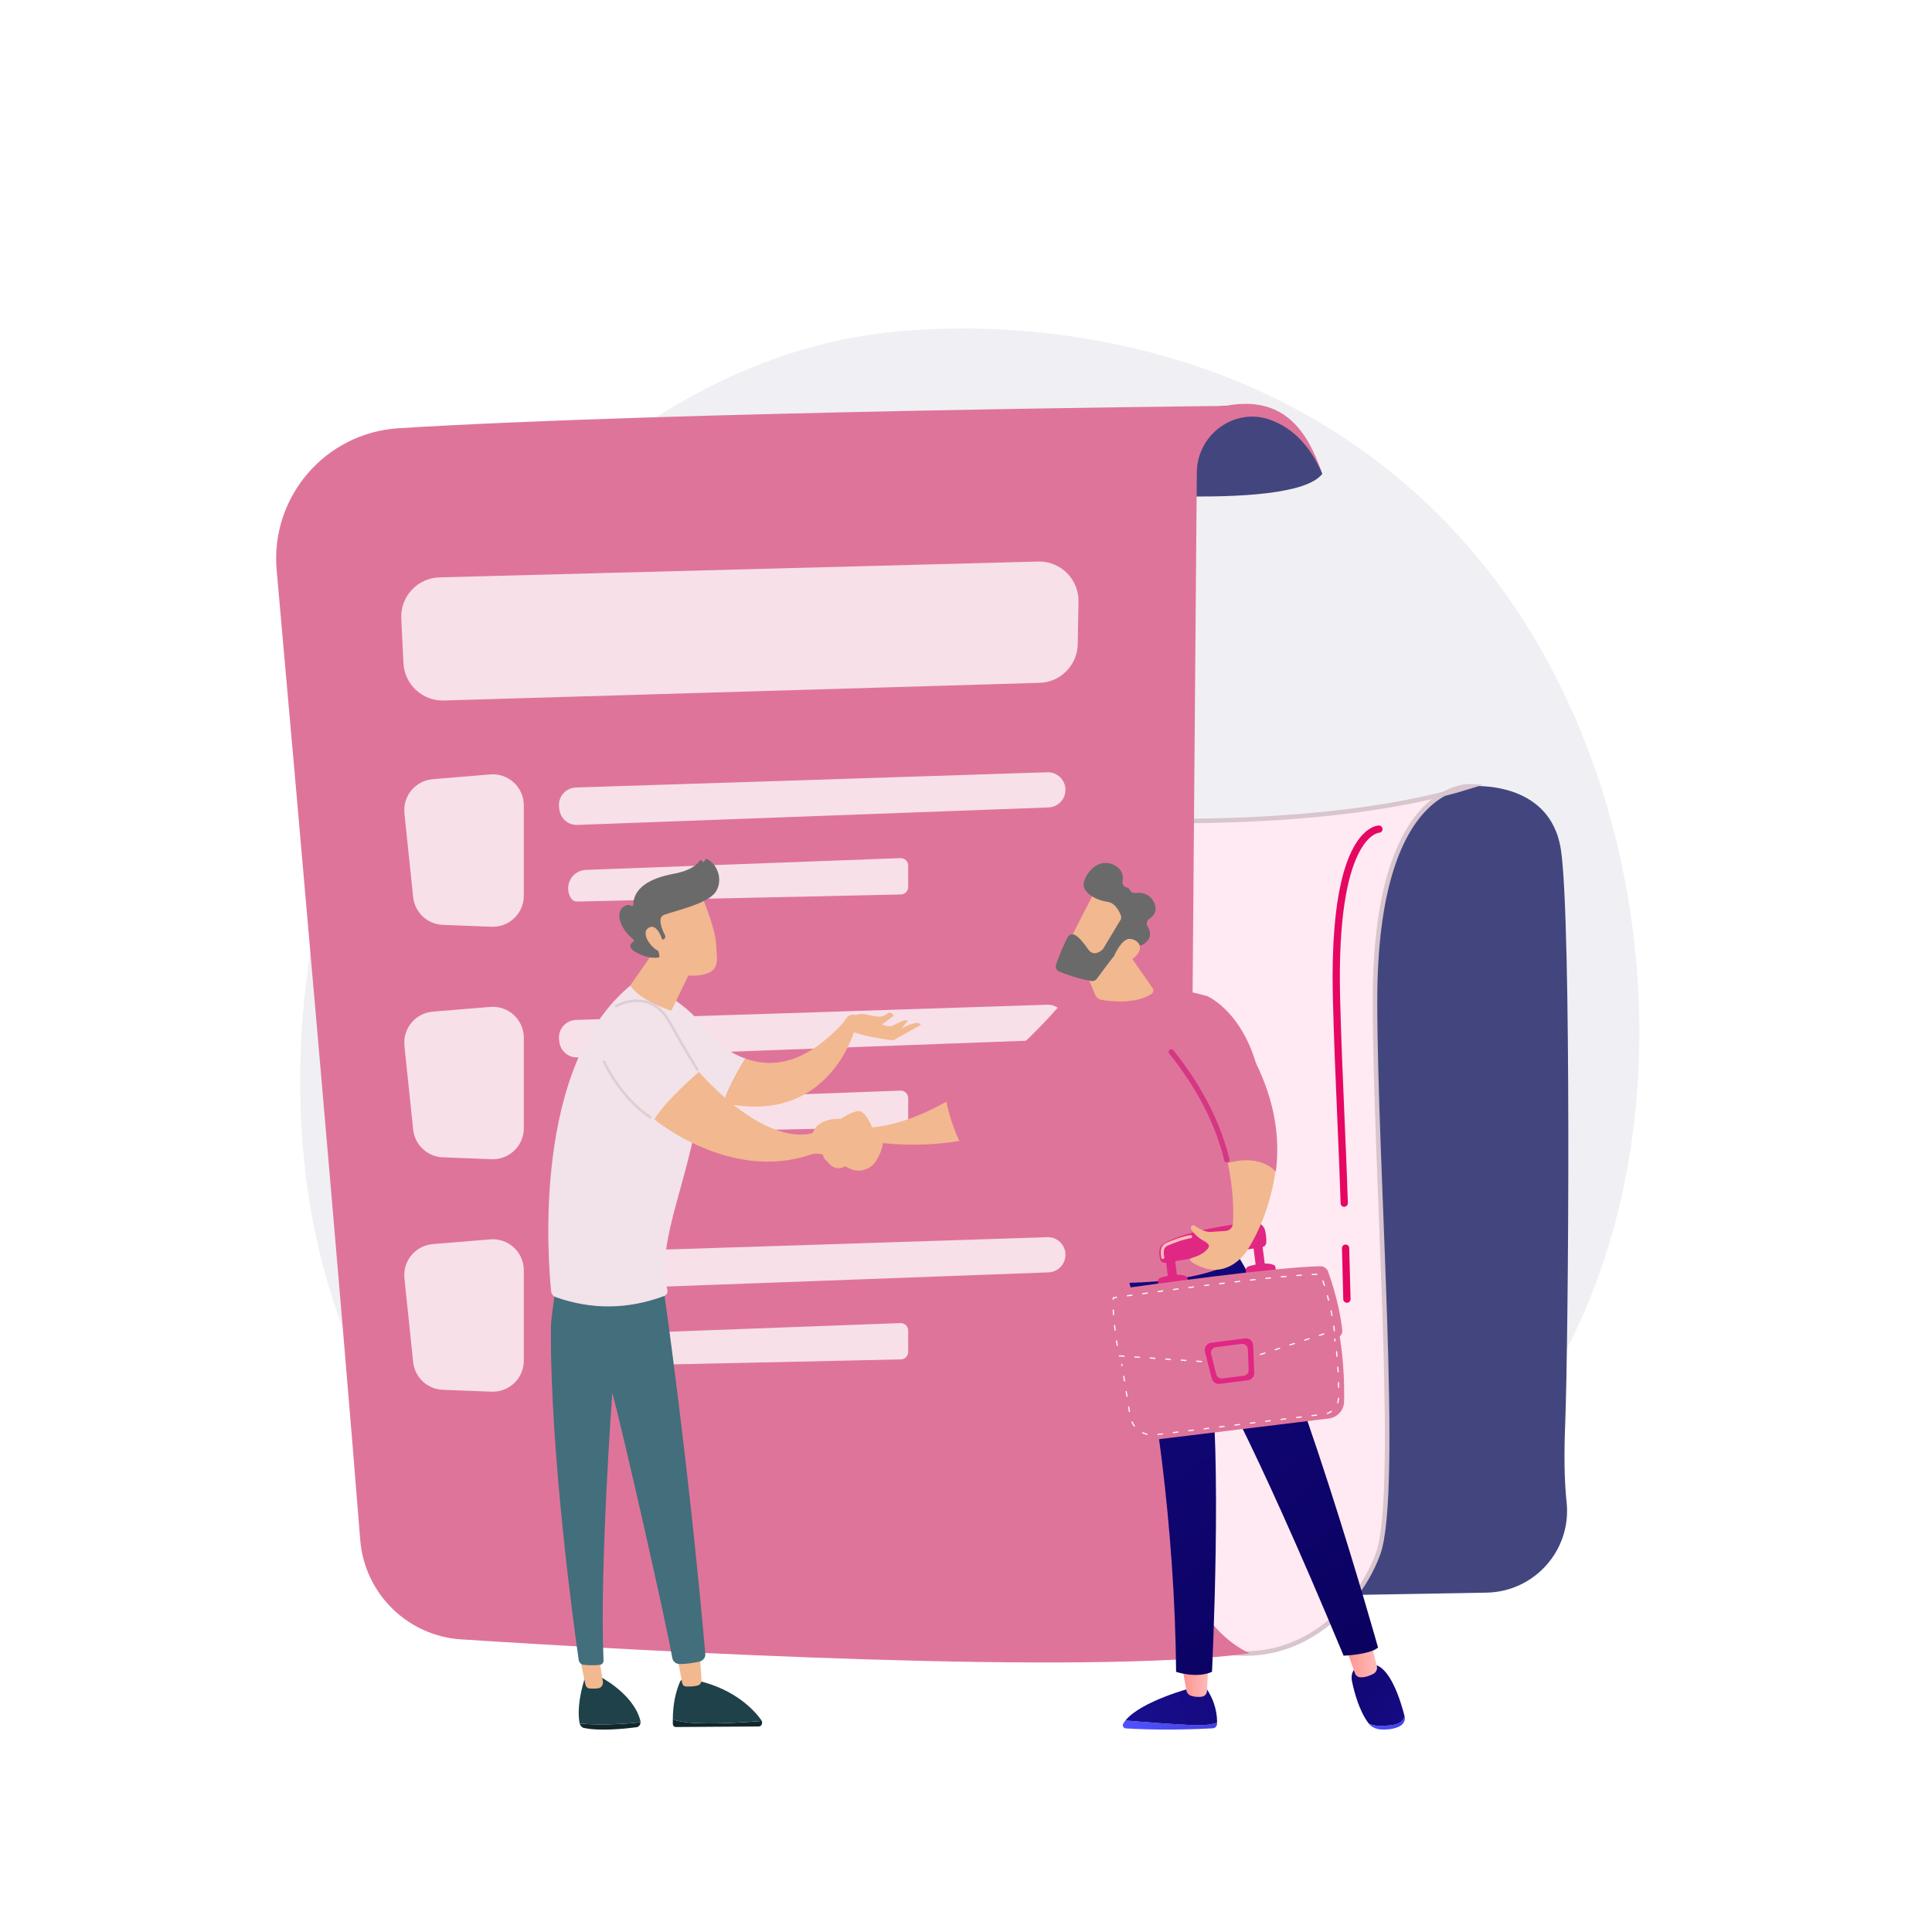 <?xml version="1.0" encoding="UTF-8"?>
<svg xmlns="http://www.w3.org/2000/svg" xmlns:xlink="http://www.w3.org/1999/xlink" viewBox="0 0 400 400">
  <defs>
    <style>
      .cls-1 {
        stroke: #d8c5cd;
        stroke-miterlimit: 10;
        stroke-width: .94px;
      }

      .cls-1, .cls-2 {
        fill: #ffe9f2;
      }

      .cls-3 {
        mask: url(#mask);
      }

      .cls-4 {
        opacity: .78;
      }

      .cls-4, .cls-5, .cls-6, .cls-7, .cls-8, .cls-9, .cls-10, .cls-11, .cls-12, .cls-13, .cls-14, .cls-15, .cls-16, .cls-17, .cls-18, .cls-19, .cls-20, .cls-21, .cls-22, .cls-23, .cls-24, .cls-25, .cls-2, .cls-26, .cls-27 {
        stroke-width: 0px;
      }

      .cls-4, .cls-25 {
        fill: #fff;
      }

      .cls-28 {
        filter: url(#luminosity-noclip);
      }

      .cls-5 {
        fill: url(#linear-gradient);
        mix-blend-mode: multiply;
      }

      .cls-6 {
        fill: #e50762;
        mix-blend-mode: soft-light;
      }

      .cls-7 {
        fill: url(#linear-gradient-4);
      }

      .cls-8 {
        fill: url(#linear-gradient-2);
      }

      .cls-9 {
        fill: url(#linear-gradient-3);
      }

      .cls-10 {
        fill: url(#linear-gradient-8);
      }

      .cls-11 {
        fill: url(#linear-gradient-9);
      }

      .cls-12 {
        fill: url(#linear-gradient-7);
      }

      .cls-13 {
        fill: url(#linear-gradient-5);
      }

      .cls-14 {
        fill: url(#linear-gradient-6);
      }

      .cls-29 {
        isolation: isolate;
      }

      .cls-30 {
        mask: url(#mask-1);
      }

      .cls-15 {
        fill: #f2e2e9;
      }

      .cls-16 {
        fill: #436e7c;
      }

      .cls-17 {
        fill: #43467e;
      }

      .cls-18 {
        fill: #1f4149;
      }

      .cls-19 {
        fill: #12272b;
      }

      .cls-20 {
        fill: #ddced4;
      }

      .cls-21 {
        fill: #df749b;
      }

      .cls-22 {
        fill: #e02784;
      }

      .cls-23 {
        fill: #d53783;
      }

      .cls-24 {
        fill: #f2b88f;
      }

      .cls-26 {
        fill: #f0f0f4;
      }

      .cls-27 {
        fill: #6a6a6b;
      }
    </style>
    <filter id="luminosity-noclip" x="61.68" y="89.1" width="186.2" height="251.73" color-interpolation-filters="sRGB" filterUnits="userSpaceOnUse">
      <feFlood flood-color="#fff" result="bg"/>
      <feBlend in="SourceGraphic" in2="bg"/>
    </filter>
    <filter id="luminosity-noclip-2" x="61.68" y="-8985.36" width="186.2" height="32766" color-interpolation-filters="sRGB" filterUnits="userSpaceOnUse">
      <feFlood flood-color="#fff" result="bg"/>
      <feBlend in="SourceGraphic" in2="bg"/>
    </filter>
    <mask id="mask-1" x="61.68" y="-8985.36" width="186.2" height="32766" maskUnits="userSpaceOnUse"/>
    <linearGradient id="linear-gradient" x1="224.78" y1="136.58" x2="-13.62" y2="441.66" gradientUnits="userSpaceOnUse">
      <stop offset="0" stop-color="#fff"/>
      <stop offset="1" stop-color="#000"/>
    </linearGradient>
    <mask id="mask" x="61.68" y="89.1" width="186.2" height="251.73" maskUnits="userSpaceOnUse">
      <g class="cls-28">
        <g class="cls-30">
          <path class="cls-5" d="m85.78,95.06l154.82-5.96c-6.39,47.27-3.69,143.54-1.25,238.42.14,5.62,3.44,10.69,8.53,13.09h0s-103.26,1.19-147.63-1.96c-10.45-.74-18.97-8.65-20.52-19-6.09-40.65-20.66-145.66-17.63-201.25.69-12.73,10.95-22.84,23.69-23.34Z"/>
        </g>
      </g>
    </mask>
    <linearGradient id="linear-gradient-2" x1="692.14" y1="357.15" x2="711.65" y2="357.15" gradientTransform="translate(944.1) rotate(-180) scale(1 -1)" gradientUnits="userSpaceOnUse">
      <stop offset="0" stop-color="#4042e2"/>
      <stop offset="1" stop-color="#4f52ff"/>
    </linearGradient>
    <linearGradient id="linear-gradient-3" x1="299.06" y1="338.89" x2="228.42" y2="359.03" gradientUnits="userSpaceOnUse">
      <stop offset="0" stop-color="#09005d"/>
      <stop offset="1" stop-color="#1a0f91"/>
    </linearGradient>
    <linearGradient id="linear-gradient-4" x1="693.94" y1="347.99" x2="699.43" y2="347.99" gradientTransform="translate(944.1) rotate(-180) scale(1 -1)" gradientUnits="userSpaceOnUse">
      <stop offset="0" stop-color="#febbba"/>
      <stop offset="1" stop-color="#ff928e"/>
    </linearGradient>
    <linearGradient id="linear-gradient-5" x1="653.24" y1="356.73" x2="660.72" y2="356.73" xlink:href="#linear-gradient-2"/>
    <linearGradient id="linear-gradient-6" x1="259.68" y1="334.8" x2="303.7" y2="363.47" xlink:href="#linear-gradient-3"/>
    <linearGradient id="linear-gradient-7" x1="659" y1="343.4" x2="665.57" y2="343.4" xlink:href="#linear-gradient-4"/>
    <linearGradient id="linear-gradient-8" x1="-1674.93" y1="353.05" x2="-1574.71" y2="214.49" gradientTransform="translate(-1388.9) rotate(-180) scale(1 -1)" xlink:href="#linear-gradient-3"/>
    <linearGradient id="linear-gradient-9" x1="243.39" y1="256.86" x2="237.2" y2="221.69" gradientTransform="matrix(1,0,0,1,0,0)" xlink:href="#linear-gradient-4"/>
  </defs>
  <g class="cls-29">
    <g id="DESIGNED_BY_FREEPIK" data-name="DESIGNED BY FREEPIK">
      <g>
        <path class="cls-26" d="m306.05,304.93c-7.22,7.44-13.68,11.81-18.62,15.11-48.22,32.2-103.34,22.92-120.38,19.75-27.5-5.12-50.71-8.73-70.65-26.74-45.31-40.94-43.11-126.34-8.48-179.24,4.11-6.27,38.68-57.52,93.92-64.74,1.35-.18,2.36-.28,3.24-.37,8.55-.9,61.5-5.68,104.68,30.5,6.18,5.18,16.13,14.52,25.35,28.77,33.73,52.09,33.83,132.76-9.06,176.98Z"/>
        <g>
          <path class="cls-17" d="m279.9,168.51l24.6-5.73s16.45-1.48,18.67,13.14c2.22,14.62,1.58,101.21.88,119.07-.23,5.89-.2,11.33.3,16.07,1.04,9.88-6.66,18.51-16.6,18.68l-45.79.79,17.94-162.03Z"/>
          <path class="cls-1" d="m229.9,169.7s44.79,2.46,74.6-6.91c0,0-19.82-1.36-19.82,44.4,0,34.98,5.19,101.76.66,114.44-4.53,12.68-21.47,29.72-45.75,15.07-24.28-14.64-9.69-166.99-9.69-166.99Z"/>
          <path class="cls-17" d="m217.99,101.09s49.41,5.39,55.78-2.99c0,0-5.06-15.07-20.1-14.07-15.04,1-35.68,17.06-35.68,17.06Z"/>
          <path class="cls-21" d="m57.28,118.05c4.31,48.42,13.36,150.85,17.3,200.75.88,11.12,9.79,19.91,20.93,20.62,39.66,2.55,128.93,7.49,163.18,2.89h0c-7.85-3.87-12.79-11.89-12.72-20.63l1.82-223.89c.06-7.91,7.94-13.6,15.35-10.82,4.67,1.75,8.2,5.47,10.63,11.14-3.23-9.42-8.32-16.32-20.1-14.07,0,0-115.22,1.15-171.13,4.62-15.19.94-26.61,14.24-25.26,29.4Z"/>
          <g class="cls-3">
            <path class="cls-2" d="m85.78,95.06l154.82-5.96c-6.39,47.27-3.69,143.54-1.25,238.42.14,5.62,3.44,10.69,8.53,13.09h0s-103.26,1.19-147.63-1.96c-10.45-.74-18.97-8.65-20.52-19-6.09-40.65-20.66-145.66-17.63-201.25.69-12.73,10.95-22.84,23.69-23.34Z"/>
          </g>
          <g>
            <path class="cls-4" d="m83.73,168.39l1.81,17.34c.33,3.18,2.95,5.63,6.14,5.75l10.1.39c3.64.14,6.67-2.77,6.67-6.42v-18.71c0-3.76-3.21-6.71-6.95-6.4l-11.9.98c-3.59.3-6.24,3.48-5.86,7.07Z"/>
            <path class="cls-4" d="m119.24,163.04c16.8-.52,81.31-2.62,97.6-3.15,2.05-.07,3.75,1.58,3.75,3.64h0c0,1.96-1.55,3.56-3.5,3.64l-97.54,3.62c-1.88.07-3.5-1.3-3.74-3.17l-.06-.47c-.28-2.13,1.34-4.04,3.49-4.1Z"/>
            <path class="cls-4" d="m118.18,185.9h0c.29.48.81.77,1.36.75l66.98-1.46c.84-.02,1.51-.71,1.51-1.55v-4.42c0-.88-.73-1.58-1.61-1.55l-65.11,2.43c-2.9.11-4.63,3.28-3.14,5.78Z"/>
          </g>
          <g>
            <path class="cls-4" d="m83.73,216.52l1.81,17.34c.33,3.18,2.95,5.63,6.14,5.75l10.1.39c3.64.14,6.67-2.77,6.67-6.42v-18.71c0-3.76-3.21-6.71-6.95-6.4l-11.9.98c-3.59.3-6.24,3.48-5.86,7.07Z"/>
            <path class="cls-4" d="m119.24,211.17c16.8-.52,81.31-2.62,97.6-3.15,2.05-.07,3.75,1.58,3.75,3.64h0c0,1.96-1.55,3.56-3.5,3.64l-97.54,3.62c-1.88.07-3.5-1.3-3.74-3.17l-.06-.47c-.28-2.13,1.34-4.04,3.49-4.1Z"/>
            <path class="cls-4" d="m118.18,234.03h0c.29.48.81.77,1.36.75l66.98-1.46c.84-.02,1.51-.71,1.51-1.55v-4.42c0-.88-.73-1.58-1.61-1.55l-65.11,2.43c-2.9.11-4.63,3.28-3.14,5.78Z"/>
          </g>
          <g>
            <path class="cls-4" d="m83.73,264.65l1.81,17.34c.33,3.18,2.95,5.63,6.14,5.75l10.1.39c3.64.14,6.67-2.77,6.67-6.42v-18.71c0-3.76-3.21-6.71-6.95-6.4l-11.9.98c-3.59.3-6.24,3.48-5.86,7.07Z"/>
            <path class="cls-4" d="m119.24,259.3c16.8-.52,81.31-2.62,97.6-3.15,2.05-.07,3.75,1.58,3.75,3.64h0c0,1.96-1.55,3.56-3.5,3.64l-97.54,3.62c-1.88.07-3.5-1.3-3.74-3.17l-.06-.47c-.28-2.13,1.34-4.04,3.49-4.1Z"/>
            <path class="cls-4" d="m118.18,282.16h0c.29.48.81.77,1.36.75l66.98-1.46c.84-.02,1.51-.71,1.51-1.55v-4.42c0-.88-.73-1.58-1.61-1.55l-65.11,2.43c-2.9.11-4.63,3.28-3.14,5.78Z"/>
          </g>
          <path class="cls-6" d="m278.86,269.72c-.41,0-.75-.33-.75-.74,0-.02-.05-2.4-.27-10.54-.01-.42.32-.76.73-.77.41-.02.76.32.77.73.23,8.15.27,10.53.28,10.55,0,.42-.32.76-.74.77h-.01Z"/>
          <path class="cls-21" d="m190.55,331.08c-.76,0-1.53-.36-2.34-1.1-2.97-2.73-3.73-6.92-3.94-10.9-1.37,1.53-2.77,3.03-4.16,4.5l-.77-.72c1.63-1.73,3.28-3.49,4.87-5.31-.13-5.46.12-10.98.75-16.41.39-3.33.94-6.85,2.38-10.06.46-1.02,1.22-2.49,2.54-3.41,1.37-.96,3.16-1.06,4.37-.25,1.35.91,1.72,2.63,1.87,3.84.92,7.14-1.87,13.69-4.37,17.92-1.86,3.14-4.1,6.02-6.48,8.75.12,4.08.69,8.55,3.65,11.27.62.57,1.17.84,1.68.83.83-.03,1.51-.84,2.06-1.63,2.5-3.58,4.45-7.47,5.81-11.59.16-1.24.51-2.46,1.03-3.59l.99.35c-.29,1.18-.62,2.34-.99,3.48-.14,1.17-.1,2.36.13,3.51.12.61.64,2.64,2.14,2.92,1.12.21,2.28-.63,3.56-2.58l5.26-8-.67,2.86c-.23,1.01-.63,3.43.78,4.01.8.33,1.65-.15,2.64-.7.98-.55,1.99-1.12,3.14-.97l.54.07-.09.54c-.05.31-.48,3.02.93,3.33.64.14,1.18-.3,1.99-1.05.64-.59,1.3-1.2,2.16-1.41l.25,1.02c-.6.15-1.13.64-1.7,1.16-.8.74-1.7,1.58-2.93,1.31-1.6-.35-1.99-2.16-1.82-3.92-.63.09-1.28.45-1.95.83-1.07.6-2.28,1.28-3.55.76-1.05-.43-1.62-1.48-1.66-2.97l-2.44,3.71c-.98,1.5-2.53,3.44-4.64,3.04-1.44-.28-2.56-1.68-2.97-3.75-.06-.29-.11-.58-.14-.87-1.29,3.21-2.94,6.26-4.94,9.12-.66.94-1.58,2.03-2.88,2.08-.03,0-.06,0-.09,0Zm1.83-43.16c-.69,0-1.39.26-1.9.61-1.1.77-1.77,2.07-2.18,2.98-1.38,3.08-1.92,6.51-2.3,9.75-.58,4.99-.84,10.06-.76,15.09,2.06-2.43,3.99-4.97,5.61-7.71,2.41-4.09,5.11-10.4,4.23-17.25-.21-1.61-.66-2.59-1.42-3.1-.39-.26-.83-.37-1.28-.37Z"/>
          <path class="cls-4" d="m215.23,141.37l-123.33,3.66c-4.43.13-8.15-3.31-8.37-7.73l-.45-9.23c-.22-4.56,3.35-8.41,7.91-8.53l123.95-3.28c4.63-.12,8.43,3.65,8.35,8.28l-.16,8.84c-.08,4.34-3.55,7.86-7.89,7.99Z"/>
        </g>
        <g>
          <path class="cls-24" d="m176.38,238.55s-4.11-2.7-4.68-2.08c-.2.22-.68.97-1.12,1.79-.31.58-.22,1.29.24,1.77l1.06,1.1c1.01,1.04,2.72.97,3.61-.18.45-.58.81-1.36.89-2.4Z"/>
          <g>
            <g>
              <path class="cls-24" d="m180.57,233.42s-1.41-3.72-3.06-3.38c-1.65.34-3.45,1.61-3.45,1.61l-2.65,3.58s7.44,2.93,10.05,1.25c0,0,7.6,1.31,17.19-.26-1.39-2.93-2.22-5.87-2.7-8.14-4.86,2.75-10.09,4.8-15.37,5.34Z"/>
              <path class="cls-21" d="m220.81,206.47s-10.87,13.7-24.86,21.61c.49,2.28,1.31,5.21,2.7,8.14,7.25-1.19,15.65-4.03,22.77-10.34l-.61-19.41Z"/>
            </g>
            <path class="cls-21" d="m234.37,267.17c-2.13-10.1-4.25-15.95-11.37-35.1-2.24-6.03-4.28-12.12-3.29-18.48l1.1-7.14s13.84-4.68,29.18-.2c0,0,20.93,9.09,6.71,53.99-6.41,7.17-13.91,9.21-22.33,6.91Z"/>
            <path class="cls-24" d="m223.17,197.36l3.59,8.62c.23.54.72.93,1.3,1.03,2.07.35,7.07.91,10.36-1.25.39-.26.49-.79.22-1.17l-6.63-9.52-8.84,2.29Z"/>
            <g>
              <path class="cls-24" d="m226.88,184.17c-.15.14-6.36,12.34-6.36,12.34l7.04,3.4,7.6-10.68s-5.76-7.43-8.28-5.05Z"/>
              <path class="cls-27" d="m231.96,190.5l-3.51,5.85c-.05.09-.12.17-.19.24-.42.39-1.85,1.52-2.95-.02-.94-1.31-1.83-2.51-2.77-3-.55-.29-1.23-.06-1.51.5-.58,1.15-1.7,3.48-2.4,5.7-.18.56.11,1.15.65,1.37,1.43.58,4.24,1.62,6.74,1.97.41.06.82-.12,1.06-.45,1.08-1.47,4.11-5.59,5.14-6.62.96-.96,2.73-.6,3.53-.37.3.09.63.05.9-.12.81-.49,2.23-1.7.93-3.76-.32-.51-.16-1.19.35-1.53.91-.6,1.89-1.71.95-3.52-.95-1.83-2.64-2-3.79-1.86-.51.06-1.03-.21-1.22-.68-.09-.21-.26-.39-.58-.46-.6-.12-1-.67-.88-1.28.2-1.04.05-2.38-1.61-3.29-3.04-1.67-5.7,1.05-6.37,3.35-.68,2.3,2.72,3.92,4.85,4.19,1.57.2,2.43,1.91,2.78,2.81.13.32.09.69-.08.99Z"/>
              <path class="cls-24" d="m230.73,197.79s1.51-3.55,3.24-3.41c1.73.15,3.09,1.87.95,3.8-2.66,2.41-4.19-.39-4.19-.39Z"/>
            </g>
            <g>
              <path class="cls-8" d="m233.01,356.2c3.34.29,9.14.76,13.72.96,2.75.12,4.33-.15,5.24-.51,0,.1,0,.2,0,.29-.02.48-.41.87-.9.89-8.64.48-15.51.17-17.96.02-.51-.03-.81-.58-.55-1.01.13-.22.29-.43.46-.64Z"/>
              <path class="cls-9" d="m246.73,357.16c-4.57-.2-10.37-.67-13.72-.96,3.29-4.03,13.72-6.75,13.72-6.75h2.95c2.03,2.92,2.32,5.7,2.3,7.2-.91.36-2.49.63-5.24.51Z"/>
              <path class="cls-7" d="m250.17,344.65l-.28,5.46c-.03.59-.47,1.09-1.06,1.17-.59.08-1.38.09-2.21-.18-.51-.17-.9-.6-.99-1.13l-.95-5.31h5.5Z"/>
            </g>
            <g>
              <g>
                <path class="cls-13" d="m288.43,357.12c1.45-.2,2.11-.96,2.38-1.76,0,0,0,.01,0,.02.21.85-.28,1.73-1.27,2.15-1.19.51-2.5.59-3.51.55-1.09-.04-2.09-.5-2.64-1.22h0c1.09.53,2.62.59,5.04.26Z"/>
                <path class="cls-14" d="m281.6,344.61h2.43c3.7-.08,6.02,7.73,6.78,10.75-.27.81-.93,1.56-2.38,1.76-2.42.34-3.95.27-5.04-.27-2-2.63-2.99-6.48-3.47-8.73-.54-2.56,1.67-3.51,1.67-3.51Z"/>
              </g>
              <path class="cls-12" d="m283.71,339.55l1.35,5.37c.17.66-.15,1.34-.76,1.65-.75.39-1.82.79-2.79.68-.46-.06-.84-.38-.99-.81l-1.98-5.64,5.18-1.24Z"/>
            </g>
            <path class="cls-10" d="m285.32,341.1c-1.68,1.49-7.14,1.69-7.14,1.69-19.66-47.2-27.86-60.19-27.86-60.19,2.84,17.81.61,63.54.61,63.54-3.25,1.43-7.43,0-7.43,0-.26-29.16-4.37-60.5-9.67-80.55,13.29-.3,20.51-3.2,22.82-5.02,11.08,17.86,28.66,80.54,28.66,80.54Z"/>
            <g>
              <path class="cls-21" d="m230.49,278.77l2.45,15.21c.43,2.65,2.88,4.49,5.56,4.17l36.6-4.46c1.79-.22,3.15-1.71,3.18-3.51.08-3.93-.08-10.93-1.73-17.3l-46.07,5.9Z"/>
              <path class="cls-25" d="m239.73,297.12c-.06,0-.11-.04-.12-.11,0-.07.04-.13.1-.13l.96-.12c.07,0,.13.04.13.1,0,.07-.04.13-.1.13l-.96.12s0,0-.01,0Zm-2.23-.04s-.02,0-.03,0c-.32-.08-.63-.19-.93-.33-.06-.03-.09-.1-.06-.16.03-.06.1-.09.16-.06.28.13.58.24.88.32.06.02.1.08.09.15-.01.05-.06.09-.12.09Zm5.42-.35c-.06,0-.11-.04-.12-.11,0-.07.04-.13.1-.13l.96-.12c.06,0,.13.04.13.11,0,.07-.04.13-.11.13l-.96.12s0,0-.01,0Zm3.19-.39c-.06,0-.11-.04-.12-.11,0-.07.04-.13.1-.13l.96-.12c.07-.01.13.04.13.1,0,.07-.04.13-.1.13l-.96.12s0,0-.01,0Zm3.19-.39c-.06,0-.11-.04-.12-.11,0-.07.04-.13.1-.13l.96-.12c.07,0,.13.04.13.1,0,.07-.04.13-.1.13l-.96.12s0,0-.01,0Zm3.19-.39c-.06,0-.11-.04-.12-.11,0-.07.04-.13.1-.13l.96-.12c.07,0,.13.04.13.1,0,.07-.04.13-.1.13l-.96.12s0,0-.01,0Zm-17.62-.21s-.07-.02-.1-.05c-.2-.26-.38-.54-.52-.84-.03-.06,0-.13.06-.16.06-.03.13,0,.16.06.14.28.3.55.49.8.04.05.03.13-.02.17-.02.02-.05.03-.07.03Zm20.81-.18c-.06,0-.11-.04-.12-.11,0-.07.04-.13.1-.13l.96-.12c.07-.01.13.04.13.1,0,.07-.04.13-.1.13l-.96.12s0,0-.01,0Zm3.19-.39c-.06,0-.11-.04-.12-.11,0-.07.04-.13.1-.13l.96-.12c.06,0,.13.04.13.1,0,.07-.04.13-.11.13l-.96.12s0,0-.01,0Zm3.19-.39c-.06,0-.11-.04-.12-.11,0-.07.04-.13.1-.13l.96-.12c.07,0,.13.04.13.1,0,.07-.04.13-.1.13l-.96.12s0,0-.01,0Zm3.19-.39c-.06,0-.11-.04-.12-.11,0-.07.04-.13.1-.13l.96-.12c.07-.01.13.04.13.1,0,.07-.04.13-.1.13l-.96.12s0,0-.01,0Zm3.19-.39c-.06,0-.11-.04-.12-.11,0-.07.04-.13.11-.13l.96-.12c.07,0,.13.04.13.1,0,.07-.04.13-.1.13l-.96.12s0,0-.01,0Zm3.19-.39c-.06,0-.11-.04-.12-.11,0-.07.04-.13.1-.13l.96-.12c.07,0,.13.04.13.1,0,.07-.04.13-.1.13l-.96.12s0,0-.01,0Zm3.17-.46s-.1-.03-.11-.08c-.02-.06.01-.13.07-.15.29-.1.57-.24.83-.42.05-.04.13-.02.17.03.04.05.02.13-.03.17-.27.19-.57.34-.89.45-.01,0-.03,0-.04,0Zm-40.97-.4c-.06,0-.11-.04-.12-.1l-.15-.95c-.01-.07.03-.13.1-.14.07-.01.13.03.14.1l.15.95c.01.07-.03.13-.1.14,0,0-.01,0-.02,0Zm43.14-1.82s-.02,0-.04,0c-.06-.02-.1-.09-.08-.15.09-.29.14-.6.15-.91,0-.07.06-.12.12-.12h0c.07,0,.12.06.12.12,0,.33-.06.66-.16.98-.02.05-.06.08-.11.08Zm-43.65-1.35c-.06,0-.11-.04-.12-.1l-.15-.95c-.01-.07.03-.13.1-.14.07-.01.13.03.14.1l.15.95c.01.07-.03.13-.1.14,0,0-.01,0-.02,0Zm43.82-1.84c-.07,0-.12-.05-.12-.12,0-.31,0-.63-.01-.96,0-.07.05-.12.12-.12.07-.01.12.05.12.12,0,.33.01.65.01.97,0,.07-.05.12-.12.12h0Zm-44.33-1.33c-.06,0-.11-.04-.12-.1l-.15-.95c-.01-.07.03-.13.1-.14.07,0,.13.03.14.1l.15.95c.01.07-.03.13-.1.14,0,0-.01,0-.02,0Zm44.23-1.88c-.06,0-.12-.05-.12-.11-.02-.32-.03-.64-.06-.96,0-.07.05-.12.11-.13.08,0,.12.05.13.11.02.33.04.65.06.96,0,.07-.05.12-.11.13,0,0,0,0,0,0Zm-44.74-1.29c-.06,0-.11-.04-.12-.1l-.15-.95c-.01-.07.03-.13.1-.14.07-.01.13.03.14.1l.15.95c.01.07-.03.13-.1.14,0,0-.01,0-.02,0Zm44.51-1.91c-.06,0-.11-.05-.12-.11-.03-.32-.06-.64-.1-.96,0-.07.04-.13.11-.13.07,0,.13.04.13.11.04.32.07.64.1.96,0,.07-.04.12-.11.13,0,0,0,0-.01,0Zm-45.02-1.26c-.06,0-.11-.04-.12-.1l-.17-1.07.88-.11c.07-.01.13.04.13.1,0,.07-.04.13-.1.13l-.64.08.13.83c.01.07-.03.13-.1.14,0,0-.01,0-.02,0Zm2.83-1.33c-.06,0-.11-.04-.12-.11,0-.07.04-.13.1-.13l.96-.12c.08,0,.13.04.13.1,0,.07-.04.13-.1.13l-.96.12s-.01,0-.02,0Zm3.19-.41c-.06,0-.11-.04-.12-.11,0-.07.04-.13.1-.13l.96-.12c.08,0,.13.04.13.1,0,.07-.04.13-.1.13l-.96.12s-.01,0-.02,0Zm38.6-.19c-.06,0-.11-.04-.12-.1-.05-.32-.1-.63-.15-.95-.01-.07.03-.13.1-.14.07-.01.13.03.14.1.05.32.1.64.15.95,0,.07-.04.13-.1.14,0,0-.01,0-.02,0Zm-35.42-.22c-.06,0-.11-.04-.12-.11,0-.07.04-.13.1-.13l.96-.12c.08,0,.13.04.13.1,0,.07-.04.13-.1.13l-.96.12s-.01,0-.02,0Zm3.18-.41c-.06,0-.11-.04-.12-.11,0-.07.04-.13.1-.13l.96-.12c.07,0,.13.04.13.1,0,.07-.04.13-.1.13l-.96.12s-.01,0-.02,0Zm3.18-.41c-.06,0-.11-.04-.12-.11,0-.07.04-.13.1-.13l.96-.12c.07,0,.13.04.13.1,0,.07-.04.13-.1.13l-.96.12s-.01,0-.02,0Zm3.19-.41c-.06,0-.11-.04-.12-.11,0-.07.04-.13.1-.13l.96-.12c.07-.01.13.04.13.1,0,.07-.04.13-.1.13l-.96.12s-.01,0-.02,0Zm3.18-.41c-.06,0-.11-.04-.12-.11,0-.07.04-.13.1-.13l.96-.12c.07,0,.13.04.13.1,0,.07-.04.13-.1.13l-.96.12s-.01,0-.02,0Zm3.18-.41c-.06,0-.11-.04-.12-.11,0-.07.04-.13.1-.13l.96-.12c.07,0,.13.04.13.1,0,.07-.04.13-.1.13l-.96.12s-.01,0-.02,0Zm3.18-.41c-.06,0-.11-.04-.12-.11,0-.07.04-.13.1-.13l.96-.12c.08,0,.13.04.13.1,0,.07-.04.13-.1.13l-.96.12s-.01,0-.02,0Zm3.19-.41c-.06,0-.11-.04-.12-.11,0-.07.04-.13.1-.13l.96-.12c.08,0,.13.04.13.1,0,.07-.04.13-.1.13l-.96.12s-.01,0-.02,0Zm12.54-.09c-.06,0-.11-.04-.12-.09-.07-.31-.14-.63-.22-.94-.02-.06.02-.13.09-.15.07-.02.13.02.15.09.08.31.15.63.22.94.01.06-.03.13-.09.14,0,0-.02,0-.03,0Zm-9.36-.32c-.06,0-.11-.04-.12-.11,0-.07.04-.13.1-.13l.96-.12c.08-.01.13.04.13.1,0,.07-.04.13-.1.13l-.96.12s-.01,0-.02,0Zm3.18-.41c-.06,0-.11-.04-.12-.11,0-.07.04-.13.1-.13l.96-.12c.07,0,.13.04.13.1,0,.07-.04.13-.1.13l-.96.12s-.01,0-.02,0Zm3.18-.41c-.06,0-.11-.04-.12-.11,0-.07.04-.13.1-.13l.96-.12c.07,0,.13.04.13.1,0,.07-.04.13-.1.13l-.96.12s-.01,0-.02,0Z"/>
              <path class="cls-22" d="m239.79,266.31l-.04-1.19c.09-.3.32-.53.62-.62,1.12-.33,3.9-1.01,5.39-.16l.38,1.34-6.35.63Z"/>
              <path class="cls-22" d="m243.21,264.72c-.25.1-.52.13-.79.1-.33-.04-.59-.29-.63-.62l-.47-3.69,1.88-.24.47,3.69c.04.33-.15.64-.46.76Z"/>
              <path class="cls-22" d="m257.97,263.98l-.04-1.19c.09-.3.32-.53.62-.62,1.12-.33,3.9-1.01,5.39-.16l.38,1.34-6.35.63Z"/>
              <path class="cls-22" d="m261.39,262.39c-.25.1-.52.13-.79.1-.33-.04-.59-.29-.63-.62l-.52-4.08,1.88-.24.52,4.07c.04.33-.15.64-.46.76Z"/>
              <path class="cls-22" d="m241.24,261.44l20.1-3.25c.46-.07.81-.46.83-.92.03-.65,0-1.6-.26-2.57-.31-1.09-1.37-1.8-2.51-1.68-3.78.39-13.36,1.62-18.38,4.39-.53.29-.88.82-.95,1.42-.06.57-.06,1.32.21,2.06.14.39.55.62.96.55Z"/>
              <path class="cls-11" d="m240.74,260.67c-.15,0-.28-.1-.31-.25,0-.03-.19-.82-.08-1.62.09-.65.52-1.23,1.13-1.49,1.09-.48,3.19-1.32,4.97-1.6.18-.02.34.09.37.27.03.18-.09.34-.27.37-1.77.28-3.95,1.18-4.81,1.55-.41.18-.7.56-.76.99-.09.68.07,1.38.07,1.39.04.17-.07.35-.24.38-.02,0-.05,0-.07,0Z"/>
              <path class="cls-21" d="m230.37,267.05c6.51-.92,34.69-4.82,43.01-4.88.72,0,1.36.44,1.6,1.11.76,2.13,2.39,7.09,2.92,12.14.07.69-.36,1.33-1.02,1.55l-18.25,5.93-6.65.85-20.44-1.41c-.72-.05-1.31-.58-1.44-1.29-.45-2.52-1.42-8.44-1.22-12.36.04-.83.67-1.52,1.49-1.64Z"/>
              <path class="cls-25" d="m251.94,282.23l-.98-.07c-.07,0-.12-.06-.11-.13,0-.07.07-.11.13-.11l.96.07.51-.07c.08,0,.13.04.13.1,0,.07-.04.13-.1.13l-.54.07Zm-3.22-.22s0,0,0,0l-.96-.07c-.07,0-.12-.06-.11-.13,0-.07.07-.11.13-.11l.96.07c.07,0,.12.06.11.13,0,.06-.06.11-.12.11Zm5.97-.13c-.06,0-.11-.04-.12-.11,0-.07.04-.13.1-.13l.96-.12c.08,0,.13.04.13.1,0,.07-.04.13-.1.13l-.96.12s-.01,0-.02,0Zm-9.17-.09s0,0,0,0l-.96-.07c-.07,0-.12-.06-.11-.13,0-.07.07-.11.13-.11l.96.07c.07,0,.12.06.11.13,0,.06-.06.11-.12.11Zm-3.2-.22s0,0,0,0l-.96-.07c-.07,0-.12-.06-.11-.13,0-.07.06-.11.13-.11l.96.07c.07,0,.12.06.11.13,0,.06-.06.11-.12.11Zm15.56-.1c-.06,0-.11-.04-.12-.11,0-.07.04-.13.1-.13l.38-.05.53-.17c.06-.02.13.01.15.08.02.06-.01.13-.08.15l-.55.18-.4.05s-.01,0-.02,0Zm-18.77-.12s0,0,0,0l-.96-.07c-.07,0-.12-.06-.11-.13,0-.07.06-.11.13-.11l.96.07c.07,0,.12.06.11.13,0,.06-.06.11-.12.11Zm-3.2-.22s0,0,0,0l-.96-.07c-.07,0-.12-.06-.11-.13,0-.07.06-.11.13-.11l.96.07c.07,0,.12.06.11.13,0,.06-.06.11-.12.11Zm-3.2-.22s0,0,0,0l-.96-.07c-.07,0-.12-.06-.11-.13,0-.07.07-.11.13-.11l.96.07c.07,0,.12.06.11.13,0,.06-.06.11-.12.11Zm28.24-.36c-.05,0-.1-.03-.11-.08-.02-.06.01-.13.08-.15l.92-.3c.06-.02.13.01.15.08.02.06-.01.13-.08.15l-.92.3s-.02,0-.04,0Zm3.05-.99c-.05,0-.1-.03-.11-.08-.02-.06.01-.13.08-.15l.92-.3c.06-.02.13.01.15.08.02.06-.01.13-.08.15l-.92.3s-.02,0-.04,0Zm-32.68-.88c-.06,0-.11-.04-.12-.1-.05-.3-.1-.62-.15-.95,0-.07.04-.13.1-.14.06-.01.13.04.14.1.05.33.1.65.15.95.01.07-.03.13-.1.14,0,0-.01,0-.02,0Zm35.74-.11c-.05,0-.1-.03-.11-.08-.02-.06.01-.13.08-.15l.92-.3c.06-.02.13.01.15.08.02.06-.01.13-.08.15l-.92.3s-.02,0-.04,0Zm3.05-.99c-.05,0-.1-.03-.11-.08-.02-.06.01-.13.08-.15l.92-.3c.06-.02.13.01.15.08.02.06-.01.13-.08.15l-.92.3s-.02,0-.04,0Zm3.05-.99c-.05,0-.1-.03-.11-.08-.02-.06.01-.13.08-.15l.92-.3c.06-.02.13.01.15.08.02.06-.01.13-.08.15l-.92.3s-.02,0-.04,0Zm3.05-.99c-.05,0-.1-.03-.11-.08-.01-.04,0-.09.03-.12-.03-.27-.06-.55-.1-.82,0-.07.04-.13.1-.14.07-.01.13.04.14.1.04.3.08.61.11.91v.1s-.13.04-.13.04c-.01,0-.02,0-.04,0Zm-45.34-.09c-.06,0-.11-.04-.12-.11-.04-.32-.08-.64-.11-.96,0-.07.04-.13.11-.13.07,0,.13.04.13.11.03.32.07.64.11.96,0,.07-.04.13-.1.13,0,0,0,0-.01,0Zm44.91-3.05c-.06,0-.11-.04-.12-.1-.06-.32-.12-.63-.19-.94-.01-.07.03-.13.09-.14.07-.01.13.03.14.09.07.31.13.63.19.95.01.07-.03.13-.1.14,0,0-.02,0-.02,0Zm-45.23-.14c-.06,0-.12-.05-.12-.11-.02-.33-.04-.65-.06-.97,0-.07.05-.12.11-.13.07-.01.12.05.13.11.01.32.03.64.06.96,0,.07-.05.12-.11.13,0,0,0,0,0,0Zm44.53-2.99c-.05,0-.1-.04-.12-.09-.08-.32-.16-.63-.25-.93-.02-.06.02-.13.08-.15.07-.02.13.02.15.08.08.3.17.61.25.93.02.06-.02.13-.09.15-.01,0-.02,0-.03,0Zm-44.6-.22s0,0,0,0c-.07,0-.12-.06-.12-.12v-.21c.01-.11.1-.21.21-.22l.59-.08c.07-.01.13.04.14.1,0,.07-.04.13-.1.14l-.59.08v.2c0,.06-.06.12-.12.12Zm2.93-.71c-.06,0-.11-.04-.12-.1,0-.07.04-.13.1-.14l.95-.13c.07-.01.13.04.14.1,0,.07-.04.13-.1.14l-.95.13s-.01,0-.02,0Zm3.18-.44c-.06,0-.11-.04-.12-.1,0-.07.04-.13.1-.14l.96-.13c.07,0,.13.04.14.1,0,.07-.04.13-.1.14l-.95.13s-.01,0-.02,0Zm3.18-.43c-.06,0-.11-.04-.12-.1,0-.07.04-.13.1-.14l.96-.13c.06,0,.13.04.14.1,0,.07-.04.13-.1.14l-.95.13s-.01,0-.02,0Zm3.18-.42c-.06,0-.11-.04-.12-.1,0-.07.04-.13.1-.14l.96-.13c.07-.01.13.04.14.1,0,.07-.04.13-.1.14l-.96.13s-.01,0-.02,0Zm3.19-.41c-.06,0-.11-.04-.12-.11,0-.07.04-.13.1-.13l.96-.12c.07,0,.13.04.13.1,0,.07-.04.13-.1.13l-.96.12s-.01,0-.02,0Zm3.21-.41l-.03-.24.95-.12c.07,0,.13.04.13.1,0,.07-.04.13-.1.13l-.95.12Zm24.85-.05c-.05,0-.1-.03-.12-.08-.1-.33-.2-.63-.29-.92-.02-.06.01-.13.08-.15.06-.02.13.01.15.08.09.28.19.59.3.92.02.06-.02.13-.08.15-.01,0-.02,0-.04,0Zm-24.88-.07h0,0Zm3.19-.27c-.06,0-.11-.04-.12-.11,0-.07.04-.13.1-.13l.96-.12c.06,0,.13.04.13.11,0,.07-.04.13-.11.13l-.96.12s0,0-.01,0Zm3.19-.38c-.06,0-.11-.05-.12-.11,0-.07.04-.13.11-.13l.96-.11c.07,0,.13.04.13.11,0,.07-.04.13-.11.13l-.96.11s0,0-.01,0Zm3.19-.37c-.06,0-.11-.05-.12-.11,0-.07.04-.13.11-.13l.96-.11c.07,0,.13.04.13.11,0,.07-.04.13-.11.13l-.96.11s0,0-.01,0Zm3.19-.35c-.06,0-.11-.05-.12-.11,0-.07.04-.13.11-.13l.96-.1c.07,0,.13.04.13.11,0,.07-.04.13-.11.13l-.96.1s0,0-.01,0Zm3.2-.32c-.06,0-.11-.05-.12-.11,0-.07.04-.12.11-.13.33-.03.65-.06.96-.09.07,0,.12.04.13.11,0,.07-.04.12-.11.13-.31.03-.63.06-.96.09,0,0,0,0-.01,0Zm3.2-.28c-.06,0-.12-.05-.12-.11,0-.07.04-.12.11-.13.33-.03.65-.05.96-.07.08,0,.12.05.13.11,0,.07-.05.12-.11.13-.31.02-.63.05-.96.07,0,0,0,0,0,0Zm3.2-.21c-.06,0-.12-.05-.12-.11,0-.07.05-.12.11-.13.34-.02.67-.03.96-.04h0c.07,0,.12.05.12.12,0,.07-.05.12-.12.12-.3,0-.62.02-.96.04,0,0,0,0,0,0Z"/>
              <path class="cls-22" d="m258.35,285.77l-5.82.74c-.76.1-1.48-.39-1.66-1.13l-1.39-5.52c-.22-.88.38-1.75,1.28-1.87l6.99-.89c.88-.11,1.68.55,1.71,1.44l.22,5.67c.03.78-.55,1.46-1.33,1.56Z"/>
              <path class="cls-21" d="m257.51,284.83l-4.43.57c-.58.07-1.12-.3-1.27-.86l-1.06-4.2c-.17-.67.29-1.33.98-1.42l5.32-.68c.67-.09,1.28.42,1.3,1.1l.17,4.31c.02.6-.42,1.11-1.01,1.19Z"/>
            </g>
            <path class="cls-24" d="m254.04,240.19c1.37,5.67,1.41,11.22,1.2,13.25-.08.76-.69,1.36-1.46,1.41-.87.06-2.05.14-3.11.2-1.16.07-2.45-.67-3.31-1.28-.44-.31-1.01.17-.76.66.42.83,1.16,1.48,1.89,2.03.44.33,1.9.93,1.8,1.58-.03.21-.16.39-.29.55-.81.97-2.04,1.49-3.25,1.86-.15.05-.31.1-.42.21-.03.78,2.38,1.65,3,1.86.93.31,1.92.44,2.9.34,2.42-.26,4.66-1.93,5.96-3.94,3.49-5.39,5.29-11.9,5.95-16.88-3.24-3.24-8.14-2.42-10.1-1.85Z"/>
            <g>
              <path class="cls-21" d="m264.15,242.55c2.59-19.55-12.48-34.58-12.48-34.58l-8.96,10.45c6.81,8.48,10.04,16.25,11.52,22.36,1.96-.57,6.68-1.47,9.92,1.77Z"/>
              <path class="cls-23" d="m254.01,240.68c-.25,0-.48-.17-.54-.42-1.82-7.53-5.66-14.98-11.41-22.14-.19-.24-.15-.59.09-.78.24-.19.59-.15.78.09,5.85,7.3,9.76,14.89,11.62,22.58.07.3-.11.6-.41.67-.04.01-.09.02-.13.02Z"/>
            </g>
          </g>
          <g>
            <g>
              <path class="cls-18" d="m132.62,356.57c0-.1,0-.19-.03-.29-1.44-5.72-8.6-9.27-8.6-9.27l-2.84.22c-1.63,5.04-1.42,8.13-1.16,9.5,0,.04.02.08.03.11,2.34.21,7.15.35,12.59-.27Z"/>
              <path class="cls-19" d="m120.02,356.85c.13.46.47.82.9.91,3.33.7,8.61.14,10.84-.15.49-.06.85-.52.86-1.03-5.44.62-10.25.48-12.59.27Z"/>
              <path class="cls-24" d="m120.01,343.01l1.2,5.78c.09.42.41.74.81.78.48.05,1.17.07,1.86-.03.62-.09,1.05-.72.94-1.4l-.83-5.13h-3.98Z"/>
              <path class="cls-19" d="m144.89,356.77c-3.13-.09-4.75-.46-5.59-.8,0,.31,0,.63,0,.96.01.35.27.63.59.63l17.19-.11c.55,0,.87-.64.63-1.14-2.25.19-8,.6-12.84.47Z"/>
              <path class="cls-18" d="m157.73,356.31s-.04-.09-.07-.13c-1.52-2.12-5.39-6.35-13.03-8.18l-3.67-.12s-1.63,2.84-1.66,8.09c.84.34,2.46.71,5.59.8,4.84.14,10.58-.28,12.84-.47Z"/>
              <path class="cls-24" d="m140.13,342.5c.06.27.82,4.38,1.12,5.98.07.38.37.66.72.68.63.04,1.64.04,2.51-.2.47-.13.79-.61.75-1.14l-.41-6.51-4.69,1.19Z"/>
              <path class="cls-16" d="m137.35,266.55s5.04,34.65,8.68,75.89c.07.77-.54,1.44-1.3,1.6-1.11.23-2.75.51-4.1.47-.72-.02-1.33-.56-1.45-1.27-1.24-7.27-10.09-46.29-12.41-54.88,0,0-2.67,36.48-1.81,55.4.02.47-.32.88-.79.93-.71.08-1.85.14-3.29,0-.55-.06-.99-.47-1.07-1.02-.88-6.15-5.97-42.78-5.75-69.16.01-1.49,1.75-13.71,1.75-13.71l21.54,5.76Z"/>
            </g>
            <path class="cls-15" d="m115.05,268.55c-.52-.18-.88-.65-.94-1.2-.67-6.51-3.92-46.85,16.58-63.44,0,0,1.18-3.08,10.84,4.48,9.66,7.56,4.49,15.49,2.18,26.42-2.8,13.23-7.71,24.04-5.54,32.18.15.56-.15,1.15-.69,1.35-7.51,2.77-14.98,2.86-22.43.21Z"/>
            <path class="cls-24" d="m138.69,191.82c0,.57-8.19,12.2-8.19,12.2,0,0,1.47,2.89,8.48,5.24l6.05-12.45-6.35-4.99Z"/>
            <g>
              <path class="cls-24" d="m145.14,185.16s2.91,6.69,3.11,10.2c.2,3.51.95,5.79-3.11,6.5-4.06.71-7.48-1.32-9.33-4.81,0,0-2.9-5.39-2.25-7.6s11.59-4.29,11.59-4.29Z"/>
              <path class="cls-27" d="m137.19,194.53l.23-.1c.29-.13.42-.48.27-.77-.57-1.11-1.69-3.64-.25-4.23,1.86-.76,9.22-2.26,10.81-4.88,1.53-2.51.17-5.75-1.86-6.67-.14-.06-.3-.01-.37.12l-.17.32c-.12.22-.44.19-.51-.05h0c-.07-.23-.37-.27-.5-.07-.49.78-1.81,2.05-5.33,2.7-5.01.92-8.32,2.95-8.4,6.41,0,.22-.24.34-.43.23-.37-.23-.96-.33-1.75.33-1.38,1.16-.81,4.16,2.2,6.63.14.12.14.34-.01.44-.55.36-1.36,1.2.75,2.33,2.18,1.17,3.82,1.07,4.44.97.16-.03.26-.18.22-.33l-.67-3.04c-.04-.17.09-.34.27-.34h1.04Z"/>
              <path class="cls-24" d="m137.32,195.17s-1.11-4.27-3.03-3.08c-1.92,1.2.99,4.79,2.53,4.95l.49-1.87Z"/>
            </g>
            <g>
              <path class="cls-15" d="m144.64,211.9l.56,15.16c1.6.55,3.13.98,4.58,1.3.91-2.93,2.91-6.52,4.55-9.19-6.02-2.13-9.7-7.27-9.7-7.27Z"/>
              <path class="cls-24" d="m174.71,211.64c-8.26,8.92-14.95,9.44-20.37,7.53-1.64,2.67-3.64,6.26-4.55,9.19,22.06,4.86,27.25-15.42,27.25-15.42l-2.34-1.3Z"/>
              <path class="cls-24" d="m176.38,210.69s.95-1.02,2.71-.7c1.76.32,3.33.93,4.43,0,1.1-.93,1.48.32,1.48.32l-3.29,2.5-5.34-2.12Z"/>
              <path class="cls-24" d="m174.42,212.44s.65-2.73,2.62-2.35,6.43,2.8,7.57,2.35c1.15-.45,2.62-1.52,3.37-1.14l-1.33,1.65s3.41-1.97,4-.76l-5.68,3.2s-8.31-.83-10.56-2.95Z"/>
            </g>
            <path class="cls-24" d="m135.47,231.74s15.53,13.01,32.3,7.33c1.04-.35,2.18-.28,3.15.24l4.82,2.55c2.02,1.07,4.53.37,5.7-1.6.67-1.12,1.24-2.4,1.36-3.63l-9.43-3.82.7-1.16s-4.61-.39-5.81,2.91c0,0-8.77,3.65-23.57-12.62,0,0-6.71,5.71-9.21,9.8Z"/>
            <path class="cls-20" d="m134.64,231.6c-.05,0-.1-.01-.15-.05-6.54-4.42-9.62-11.55-9.65-11.62-.06-.14,0-.29.14-.35.14-.06.29,0,.35.14.03.07,3.05,7.06,9.45,11.39.12.08.15.25.07.37-.05.08-.14.12-.22.12Z"/>
            <path class="cls-20" d="m144.38,221.72c-.09,0-.17-.04-.22-.12-.02-.03-2.02-3.14-5.82-9.95-1.17-2.1-2.71-3.42-4.57-3.94-3.08-.86-6.06.79-6.09.81-.13.07-.29.03-.36-.1-.07-.13-.03-.29.1-.36.13-.07,3.19-1.78,6.49-.86,2.01.56,3.65,1.97,4.9,4.2,3.8,6.8,5.79,9.89,5.81,9.93.08.12.04.29-.08.37-.04.03-.09.04-.14.04Z"/>
          </g>
        </g>
      </g>
      <path class="cls-6" d="m278.31,249.86c-.41,0-.74-.32-.75-.73-.16-5.3-.41-11.15-.68-17.35-.36-8.38-.73-17.04-.93-25.38-.52-22.02,3.11-30.48,6.25-33.69,1.71-1.75,3.14-1.8,3.29-1.8.42,0,.75.34.75.75s-.33.75-.74.75c-.17.01-8.83.96-8.05,33.94.2,8.33.57,16.98.93,25.35.27,6.2.52,12.07.68,17.37.01.42-.31.76-.73.78,0,0-.02,0-.02,0Z"/>
    </g>
  </g>
</svg>